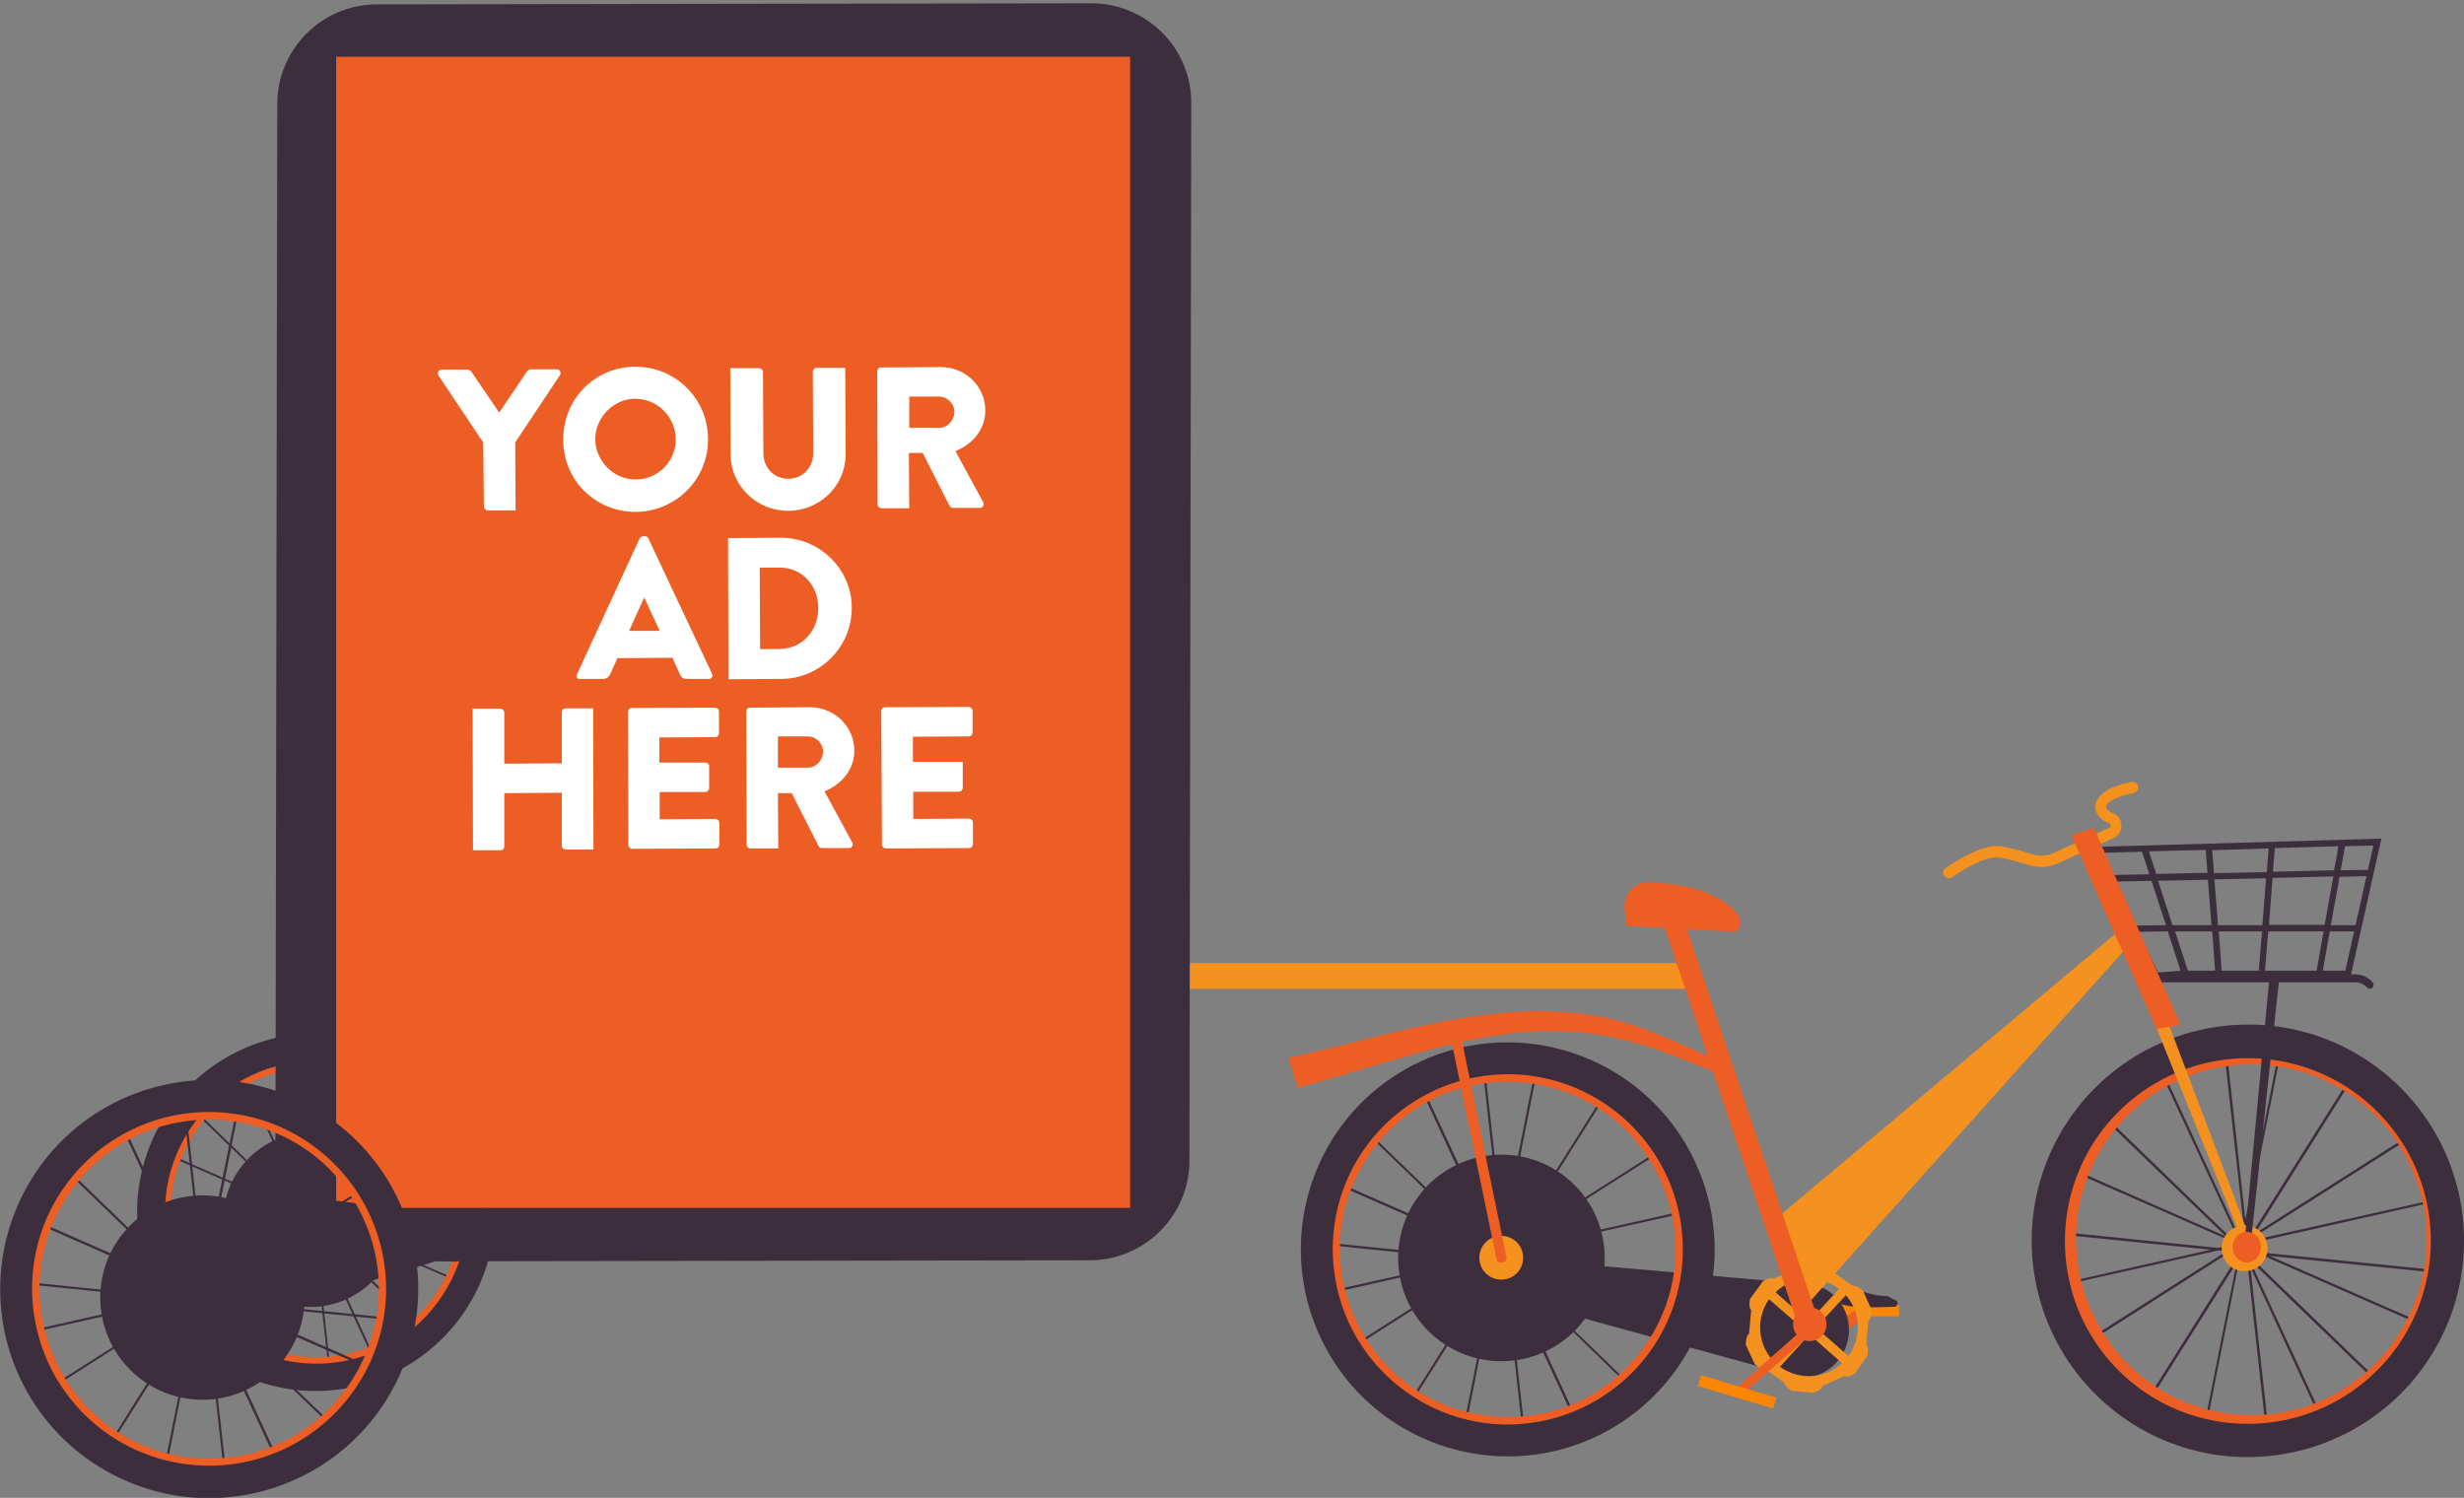 <?xml version="1.0" encoding="utf-8"?>
<!-- Generator: Adobe Illustrator 24.0.0, SVG Export Plug-In . SVG Version: 6.00 Build 0)  -->
<svg version="1.1" id="Layer_1" xmlns="http://www.w3.org/2000/svg" xmlns:xlink="http://www.w3.org/1999/xlink" x="0px" y="0px"
	 viewBox="0 0 677.2 411.7" style="enable-background:new 0 0 677.2 411.7;" xml:space="preserve">
<rect x="0" y="0" width="677.2" height="411.7" fill="#808080" stroke="none"/>
<style type="text/css">
	.st0{fill:#F5911E;}
	.st1{fill:#3D2E3D;}
	.st2{fill:#ED5E25;}
	.st3{fill:#FB8603;}
	.st4{fill:none;}
	.st5{fill:#FFFFFF;}
</style>
<path class="st0" d="M465.1,268.3c0,2-1.3,3.5-2.8,3.5H303.1c-3.3,0-6.4,1.8-8.5,4.8c-0.6,0.8-1.4,1.3-2.2,1.3
	c-0.7,0-1.3-0.4-1.9-0.9c-1.2-1.3-1.3-3.5-0.3-5.1c3.2-4.6,7.9-7.2,12.9-7.2h159.1C463.8,264.7,465.1,266.3,465.1,268.3z"/>
<g>
	<path class="st1" d="M86.2,334.7l0-0.3l0.2-0.2l42.1-9.4l-0.1-0.5l-41.5,9.3l0.3-0.5l35.1-22.3l-0.3-0.5l-34.1,21.7l21.7-34.4
		l-0.5-0.3l-22.3,35.3l-0.7,0.4l-0.3-2.4l7.7-38.6l-0.5-0.1l-7.4,36.9l-4-36.3l-0.5,0.1l4.2,38l-0.6,3l-17.1-37l-0.5,0.2l17.1,37.1
		l-1.6-0.7L55,306.4l-0.4,0.4l26.5,25.6l-33.3-14.6l-0.2,0.5l34.7,15.2l0.8,0.7l-3.6,0.8l-35.3-3.6l-0.1,0.5l33.7,3.4l-32.3,7.2
		l0.1,0.5l33.9-7.6l2,0.2l-30.8,19.6l0.3,0.5l31.4-20l1.7,0.2l-0.2,0.8l-20.2,32l0.5,0.3l19.4-30.8l-7,35.2l0.5,0.1l7.3-36.6
		l0.6-0.9l0.5,0.5l0.5,1.2l4.2,37.6l0.5-0.1l-4-36l15.3,33.1l0.5-0.2l-15.9-34.6l28.5,27.5l0.4-0.4l-28.9-28l-0.1-0.5l2.9,0.3
		l35.4,15.5l0.2-0.5L91,336.8l38.1,3.9l0.1-0.5l-39.7-4L86.2,334.7z"/>
	<path class="st2" d="M125,360.7c-21.2,29.5-66.3,24.7-81.1-8.2c-14.9-33.1,11.8-69.8,47.7-66.2C127.7,290,146.2,331.5,125,360.7z
		 M123.2,316.9c-12.6-28-50.8-31.8-68.7-7c-18,24.9-2.1,59.9,28.3,62.9C113.4,376,135.7,344.7,123.2,316.9z"/>
	<path class="st1" d="M109.3,334c0.7,13.2-9.5,24.5-22.7,25.2c-13.2,0.7-24.5-9.5-25.2-22.7c-0.7-13.2,9.5-24.5,22.7-25.2
		C97.3,310.5,108.6,320.7,109.3,334z"/>
	<path class="st1" d="M126.7,361.9c-10.3,14.2-27.4,21.9-44.8,20.2c-17.5-1.8-32.7-12.7-39.9-28.8c-7.2-16-5.3-34.7,5-48.9
		s27.4-21.9,44.8-20.2c17.5,1.8,32.7,12.7,39.9,28.8C138.9,329.1,137,347.7,126.7,361.9z M124.8,316.1c-6.1-13.6-19-22.8-33.7-24.3
		c-14.8-1.5-29.3,5-37.9,17.1c-8.7,12.1-10.3,27.8-4.2,41.4c6.1,13.6,19,22.8,33.7,24.3c14.8,1.5,29.3-5,37.9-17.1
		C129.3,345.5,130.9,329.7,124.8,316.1z"/>
</g>
<path class="st1" d="M299.5,346.4l-196.3,0.3c-15.2,0-27.6-12.3-27.5-27.5l0.5-290.6c0-15.1,12.3-27.4,27.4-27.4l196.3-0.3
	c15.2,0,27.6,12.3,27.5,27.5L326.9,319C326.9,334.1,314.6,346.4,299.5,346.4z"/>
<rect x="92.4" y="15.6" class="st2" width="218.2" height="316.4"/>
<g>
	<rect x="505.1" y="358.6" class="st3" width="16.8" height="3.2"/>
</g>
<g>
	<rect x="484.8" y="367" transform="matrix(0.829 -0.56 0.56 0.829 -120.705 342.994)" class="st2" width="29.8" height="3.2"/>
</g>
<path class="st1" d="M508.1,366.9c0.7-7.1-4.2-13.3-10.9-13.9l-85.1-7.5c-2.3-0.2-4.5,1.4-5.2,3.8c-0.7,2.7,0.8,5.5,3.4,6.2
	l82.3,22.6C500.1,380.2,507.3,374.6,508.1,366.9z"/>
<polygon class="st0" points="487.7,335.3 583.6,254.8 585.7,259.1 496.3,359 "/>
<path class="st1" d="M520.6,359.2c1,0,1.3-1.4,0.4-1.8c-0.8-0.4-1.6-0.8-2.3-1.2c-3.3,0.3-9-1.9-12.2-3.2c-0.7,1.6-1.1,2.9-1.1,4.6
	C505.4,359.6,514.9,359.4,520.6,359.2z"/>
<g>
	<path class="st2" d="M356.7,299c40.3-11,65.4-23.5,102.5-9.1c4.7,1.8,9.4,3.8,14.1,5.5l1.2-2.9c-10.2-4.3-18.5-8.7-28.4-11.6
		c-30.7-8.4-61.5,3.1-92,9.9L356.7,299z"/>
</g>
<path class="st1" d="M618,342.5l0-0.4l0.2-0.3l51.5-11.6l-0.1-0.6L618.6,341l0.4-0.7L662,313l-0.4-0.6l-41.8,26.6l26.5-42.1
	l-0.6-0.4l-27.3,43.3l-0.8,0.5l-0.3-3l9.4-47.3l-0.6-0.1l-9,45.3l-4.9-44.5l-0.7,0.1l5.2,46.6l-0.7,3.7l-20.9-45.3l-0.6,0.3l21,45.4
	l-2-0.9l-33.8-32.7l-0.5,0.5l32.5,31.4L571,321.9l-0.3,0.6l42.4,18.6l0.9,0.9l-4.4,1l-43.2-4.4l-0.1,0.7l41.3,4.2l-39.6,8.9l0.1,0.6
	l41.5-9.3l2.4,0.2l-37.7,24l0.4,0.6l38.4-24.5l2.1,0.2l-0.2,1l-24.7,39.2l0.6,0.4l23.8-37.7l-8.6,43.2l0.6,0.1l8.9-44.8l0.7-1.1
	l0.6,0.6l0.7,1.4l5.1,46l0.7-0.1l-4.9-44.1l18.7,40.6l0.6-0.3l-19.5-42.3l34.9,33.7l0.5-0.5l-35.5-34.3l-0.1-0.6l3.6,0.4l43.3,19
	l0.3-0.6l-41.5-18.2l46.7,4.7l0.1-0.7l-48.7-4.9L618,342.5z"/>
<path class="st2" d="M664.9,374c-25.7,35.6-80.2,29.8-98.1-10c-18-40,14.2-84.4,57.7-79.9C668.2,288.5,690.4,338.6,664.9,374z
	 M662.7,321c-15.2-33.9-61.4-38.4-83-8.4c-21.7,30.1-2.5,72.3,34.2,76.1C650.8,392.4,677.8,354.7,662.7,321z"/>
<path class="st0" d="M623.2,342.8c0.2,3.5-2.5,6.4-6,6.6c-3.5,0.2-6.4-2.5-6.6-6c-0.2-3.5,2.5-6.4,6-6.6
	C620.1,336.7,623.1,339.3,623.2,342.8z"/>
<path class="st1" d="M666,375.8c-12.4,17.2-33.1,26.5-54.2,24.4c-21.1-2.1-39.5-15.4-48.2-34.8c-8.7-19.4-6.4-41.9,6-59.1
	c12.4-17.2,33.1-26.5,54.2-24.4s39.5,15.4,48.2,34.8C680.7,336.1,678.4,358.6,666,375.8z M663.7,320.5
	c-7.4-16.4-22.9-27.6-40.8-29.4c-17.9-1.8-35.3,6-45.9,20.6c-10.5,14.6-12.4,33.6-5.1,50c7.4,16.4,22.9,27.6,40.8,29.4
	c17.9,1.8,35.3-6,45.9-20.6C669.1,355.9,671,336.8,663.7,320.5z"/>
<path class="st1" d="M413.6,345.1l0-0.4l0.2-0.3l48.7-10.9l-0.1-0.6l-48.1,10.8l0.4-0.6l40.6-25.8l-0.3-0.5l-39.4,25.1l25.1-39.8
	l-0.5-0.3l-25.8,40.9l-0.8,0.5l-0.3-2.8l8.9-44.7l-0.6-0.1l-8.5,42.7l-4.7-42l-0.6,0.1l4.9,44l-0.7,3.5L392,300.9l-0.6,0.3
	l19.8,42.9l-1.8-0.8l-31.9-30.8l-0.4,0.4l30.7,29.7l-38.5-16.9l-0.3,0.6l40.1,17.6l0.9,0.9l-4.1,0.9l-40.8-4.1l-0.1,0.6l39,4
	l-37.4,8.4l0.1,0.6l39.2-8.8l2.3,0.2l-35.6,22.7l0.3,0.5l36.3-23.1l2,0.2l-0.2,0.9l-23.3,37l0.5,0.3l22.5-35.6l-8.1,40.8l0.6,0.1
	l8.4-42.4l0.7-1.1l0.6,0.5l0.6,1.3l4.8,43.5l0.6-0.1l-4.6-41.6l17.7,38.3l0.6-0.3l-18.4-40l32.9,31.9l0.4-0.4l-33.5-32.4l-0.1-0.6
	l3.4,0.3l40.9,18l0.3-0.6l-39.2-17.2l44.1,4.5l0.1-0.6l-46-4.7L413.6,345.1z"/>
<path class="st2" d="M458.6,375.3c-24.6,34.1-76.8,28.6-93.9-9.5c-17.2-38.3,13.6-80.8,55.2-76.5C461.7,293.5,483,341.4,458.6,375.3
	z M456.4,324.5c-14.6-32.4-58.8-36.7-79.4-8.1c-20.8,28.8-2.4,69.3,32.7,72.8C445.1,392.9,470.9,356.8,456.4,324.5z"/>
<path class="st1" d="M460.5,376.7c-11.9,16.5-31.7,25.4-51.9,23.3c-20.2-2.1-37.8-14.7-46.1-33.3c-8.3-18.5-6.1-40.1,5.7-56.6
	c11.9-16.5,31.7-25.4,51.9-23.3c20.2,2.1,37.8,14.7,46.1,33.3C474.6,338.6,472.4,360.2,460.5,376.7z M458.3,323.7
	c-7.1-15.7-21.9-26.4-39-28.2c-17.1-1.7-33.8,5.8-43.9,19.7c-10.1,13.9-11.9,32.2-4.9,47.9c7.1,15.7,21.9,26.4,39,28.2
	c17.1,1.7,33.8-5.8,43.9-19.7C463.5,357.6,465.3,339.4,458.3,323.7z"/>
<g>
	<polygon class="st0" points="590.8,267.7 618.6,341 616.3,341.1 587.3,269.2 	"/>
</g>
<path class="st1" d="M652.1,270c-1.2-1.4-3-2.2-4.8-2.2h-59.4c-0.6,0-1.1,0.5-1.1,1.1c0,0.6,0.5,1.1,1.1,1.1h35.7l-7,74.4l1.7,0.2
	l8-74.6h21c1.2,0,2.4,0.5,3.2,1.4c0.2,0.2,0.5,0.4,0.8,0.4c0.2,0,0.5-0.1,0.7-0.3C652.4,271.1,652.5,270.4,652.1,270z"/>
<path class="st2" d="M477,256.1l-30-1.6l-0.5-4.7c-0.4-3.9,2.7-7.4,6.6-7.3c5.5,0.2,13.1,1.1,18.9,4.3
	C482.3,252.7,477,256.1,477,256.1z"/>
<path class="st2" d="M621.4,342.8c0,2.3-1.7,4.2-3.9,4.2c-2.1,0-3.9-1.9-3.9-4.2c0-2.3,1.7-4.2,3.9-4.2
	C619.7,338.6,621.4,340.5,621.4,342.8z"/>
<path class="st1" d="M575.4,232.8l17.8,37.1l52.8-1.4l8.5-38L575.4,232.8z M625.2,233.1l17.5-0.5l-1.2,6.6l-16.8,0.4L625.2,233.1z
	 M624.6,241.3l16.7-0.4l-2.4,13.3h-15.3L624.6,241.3z M623.5,233.2l-0.5,6.5l-14.5,0.3l-0.5-6.3L623.5,233.2z M607.8,254.3h-10.7
	l-4-12.2l13.7-0.3L607.8,254.3z M606.2,233.6l0.5,6.3l-14.1,0.3l-2-6.2L606.2,233.6z M578.1,234.4l10.6-0.3l2,6.2l-9.7,0.2
	L578.1,234.4z M581.9,242.3l9.4-0.2l4,12.2l-8.2,0.1L581.9,242.3z M593.1,267.3l-5.3-11.2l8-0.1l3.5,10.8L593.1,267.3z M601.3,266.8
	l-3.5-10.8H608l0.8,10.8H601.3z M610.6,266.8l-0.8-10.8h11.9l-0.9,10.7l0.9,0.1H610.6z M609.6,254.3l-1-12.6l14.2-0.3l-1,12.9H609.6
	z M622.5,266.8l0.9-10.8h15.2l-1.9,10.8H622.5z M644.6,266.8h-6.2l1.9-10.8h6.7L644.6,266.8z M647.4,254.3h-6.8l2.4-13.3l7.4-0.2
	L647.4,254.3z M643.3,239.2l1.2-6.6l7.8-0.2l-1.5,6.7L643.3,239.2z"/>
<g>
	<path class="st0" d="M534.3,240.7c-0.5-0.7-0.3-1.7,0.4-2.1c1-0.7,10-6.9,15.3-6c2.8,0.5,6.3,1.5,8.7,2.2c1.9,0.6,4,0.5,5.8-0.4
		l15.2-6.9c0.5-0.2,0.5-1,0-1.2c-3.2-1.3-3.8-3.2-3.8-4.5c0.1-5,8.4-6.6,10-6.9c0.8-0.1,1.6,0.4,1.7,1.3c0.1,0.8-0.4,1.6-1.3,1.8
		c-4.4,0.7-10.6,3.5-5.6,5.5c3.1,1.2,3.1,5.6,0.1,6.9l-15.2,6.9c-2.5,1.1-5.3,1.3-7.9,0.5c-2.3-0.7-5.7-1.7-8.3-2.1
		c-3.5-0.6-10.6,3.7-13,5.5C535.8,241.6,534.8,241.4,534.3,240.7z"/>
</g>
<path class="st2" d="M569.3,229.6l23.4,53.2l6.6-1.1l-23.8-54.1C573.5,228.1,571.4,228.8,569.3,229.6z"/>
<polygon class="st1" points="125.4,346.8 67.6,344 68.1,327.1 134,335.1 "/>
<polygon class="st1" points="134.5,342.2 75.8,360 70.3,344 134.3,332 "/>
<g>
	<path class="st1" d="M56.7,356l0-0.4l0.2-0.3l49.2-11l-0.1-0.6l-48.6,10.9l0.4-0.6l41-26.1l-0.3-0.5l-39.8,25.4l25.3-40.2l-0.5-0.3
		l-26,41.3l-0.8,0.5l-0.3-2.9l9-45.1l-0.6-0.1L56,349l-4.7-42.4l-0.6,0.1l4.9,44.4l-0.7,3.5l-20-43.3l-0.6,0.3l20,43.3l-1.9-0.8
		L20.3,323l-0.4,0.5l31,30l-38.9-17.1l-0.3,0.6l40.5,17.8l0.9,0.9l-4.2,0.9l-41.3-4.2l-0.1,0.6l39.4,4l-37.7,8.5l0.1,0.6l39.6-8.9
		l2.3,0.2l-36,22.9l0.3,0.5l36.7-23.4l2,0.2l-0.2,0.9L30.5,396l0.5,0.3l22.7-36l-8.2,41.2l0.6,0.1l8.5-42.8l0.7-1.1l0.6,0.5l0.6,1.3
		l4.9,43.9l0.6-0.1l-4.7-42l17.9,38.7l0.6-0.3l-18.6-40.4l33.3,32.2l0.4-0.5L57,358.5l-0.1-0.6l3.4,0.3l41.4,18.1l0.3-0.6
		l-39.6-17.4l44.5,4.5l0.1-0.6l-46.5-4.7L56.7,356z"/>
	<path class="st2" d="M102.1,386.5c-24.8,34.4-77.5,28.9-94.9-9.6C-10.1,338.1,21,295.2,63,299.5
		C105.3,303.8,126.8,352.2,102.1,386.5z M100,335.2c-14.7-32.8-59.4-37.1-80.3-8.1c-21,29.1-2.5,70,33.1,73.6
		C88.5,404.2,114.6,367.8,100,335.2z"/>
	<path class="st1" d="M83.7,355.2c0.8,15.5-11.1,28.7-26.6,29.5c-15.5,0.8-28.7-11.1-29.5-26.6c-0.8-15.5,11.1-28.7,26.6-29.5
		C69.7,327.8,82.9,339.7,83.7,355.2z"/>
	<path class="st1" d="M104.1,387.9c-12,16.7-32,25.6-52.4,23.6c-20.4-2.1-38.2-14.9-46.6-33.6c-8.4-18.7-6.2-40.5,5.8-57.2
		s32-25.6,52.4-23.6c20.4,2.1,38.2,14.9,46.6,33.6C118.3,349.4,116.1,371.2,104.1,387.9z M101.8,334.3
		c-7.1-15.8-22.2-26.7-39.4-28.4c-17.3-1.8-34.2,5.8-44.4,19.9c-10.2,14.1-12,32.5-4.9,48.4c7.1,15.8,22.2,26.7,39.4,28.4
		c17.3,1.8,34.2-5.8,44.4-19.9C107.1,368.6,109,350.2,101.8,334.3z"/>
</g>
<g>
	<path class="st5" d="M132.8,121.6l-12.3-18.4c-0.4-0.7,0-1.6,0.9-1.6l7.2,0c0.4,0,0.7,0.3,0.9,0.5l7.7,11.3l7.7-11.4
		c0.2-0.2,0.4-0.5,0.9-0.5l7.2,0c0.9,0,1.3,0.9,0.9,1.6l-12.3,18.5l0.1,18.7l-7.6,0c-0.6,0-1.1-0.5-1.1-1L132.8,121.6z"/>
	<path class="st5" d="M174.6,100.8c11.1,0,20,8.8,20,19.9c0,11.1-8.8,19.9-19.9,20c-11.1,0-19.9-8.7-19.9-19.8
		C154.7,109.7,163.5,100.8,174.6,100.8z M174.7,131.8c6.1,0,11.1-5,11-11.1c0-6.1-5-11.1-11.1-11.1c-6,0-11,5.1-11,11.2
		C163.7,126.8,168.7,131.8,174.7,131.8z"/>
	<path class="st5" d="M200.7,101.2l7.9,0c0.6,0,1.1,0.5,1.1,1l0.1,22.4c0,3.9,2.9,7,6.8,7c4,0,6.9-3.1,6.9-7l-0.1-22.4
		c0-0.6,0.4-1.1,1-1.1l7.9,0l0.1,23.9c0,8.4-7,15.4-15.8,15.4c-8.7,0-15.7-6.9-15.8-15.3L200.7,101.2z"/>
	<path class="st5" d="M241.1,102.1c0-0.6,0.4-1.1,1-1.1l16.6-0.1c6.6,0,12.1,5.3,12.1,11.9c0,5.1-3.3,9.2-8.2,11.2l7.6,14
		c0.4,0.7,0,1.6-0.9,1.6l-7.4,0c-0.4,0-0.8-0.3-0.9-0.5l-7.4-14.6l-3.8,0l0.1,15.2l-7.6,0c-0.6,0-1.1-0.5-1.1-1L241.1,102.1z
		 M258.1,117.6c2.3,0,4.2-2.1,4.2-4.4c0-2.3-2-4.2-4.2-4.2l-8.2,0l0,8.6L258.1,117.6z"/>
	<path class="st5" d="M158.6,185.3l17.2-37.3c0.2-0.3,0.6-0.6,0.9-0.6l0.6,0c0.4,0,0.8,0.3,0.9,0.6l17.5,37.2
		c0.3,0.7-0.1,1.4-0.9,1.4l-6.1,0c-1,0-1.4-0.3-1.9-1.4l-2-4.4l-15.1,0.1l-2,4.4c-0.3,0.7-0.9,1.3-2,1.3l-6.1,0
		C158.7,186.8,158.2,186.1,158.6,185.3z M181.3,173.4l-4.2-9.1l-0.1,0l-4.1,9.1L181.3,173.4z"/>
	<path class="st5" d="M200.1,147.9l14.5-0.1c10.7,0,19.5,8.6,19.5,19.3c0,10.7-8.7,19.5-19.4,19.5l-14.5,0.1L200.1,147.9z
		 M214.1,178.4c6.3,0,10.8-5,10.8-11.3c0-6.3-4.6-11.2-10.8-11.1l-5.3,0l0.1,22.4L214.1,178.4z"/>
	<path class="st5" d="M129.9,194.8l7.6,0c0.6,0,1.1,0.5,1.1,1.1l0,14l15.8-0.1l0-14c0-0.6,0.4-1.1,1-1.1l7.6,0l0.1,38.8l-7.6,0
		c-0.6,0-1.1-0.5-1.1-1l0-14.6l-15.8,0.1l0,14.6c0,0.6-0.4,1.1-1,1.1l-7.6,0L129.9,194.8z"/>
	<path class="st5" d="M172.6,195.7c0-0.6,0.4-1.1,1-1.1l22.9-0.1c0.6,0,1.1,0.5,1.1,1l0,6c0,0.6-0.4,1.1-1.1,1.1l-15.3,0.1l0,6.9
		l12.6,0c0.6,0,1.1,0.5,1.1,1l0,6c0,0.6-0.5,1.1-1,1.1l-12.6,0l0,7.5l15.3-0.1c0.6,0,1.1,0.5,1.1,1l0,6c0,0.6-0.4,1.1-1,1.1
		l-22.9,0.1c-0.6,0-1.1-0.5-1.1-1L172.6,195.7z"/>
	<path class="st5" d="M205.1,195.6c0-0.6,0.4-1.1,1-1.1l16.6-0.1c6.6,0,12.1,5.3,12.1,11.9c0,5.1-3.3,9.2-8.2,11.2l7.6,14
		c0.4,0.7,0,1.6-0.9,1.6l-7.4,0c-0.4,0-0.8-0.3-0.9-0.5l-7.4-14.6l-3.8,0l0.1,15.2l-7.6,0c-0.6,0-1.1-0.5-1.1-1L205.1,195.6z
		 M222,211c2.3,0,4.2-2.1,4.2-4.4c0-2.3-1.9-4.2-4.2-4.2l-8.2,0l0,8.6L222,211z"/>
	<path class="st5" d="M242.2,195.5c0-0.6,0.4-1.1,1.1-1.1l22.9-0.1c0.6,0,1.1,0.5,1.1,1l0,6c0,0.6-0.4,1.1-1.1,1.1l-15.3,0.1l0,6.9
		l13.7,0l0,7.1c0,0.6-0.5,1.1-1,1.1l-12.6,0l0,7.5l15.3-0.1c0.6,0,1.1,0.5,1.1,1l0,6c0,0.6-0.4,1.1-1,1.1l-22.9,0.1
		c-0.6,0-1.1-0.5-1.1-1L242.2,195.5z"/>
</g>
<path class="st1" d="M441,344.3c0.8,15.7-11.2,29-26.9,29.8c-15.7,0.8-29-11.2-29.8-26.9c-0.8-15.7,11.2-29,26.9-29.8
	C426.8,316.6,440.2,328.6,441,344.3z"/>
<path class="st0" d="M418.6,345.4c0.2,3.3-2.4,6.2-5.7,6.3c-3.3,0.2-6.2-2.4-6.3-5.7c-0.2-3.3,2.4-6.2,5.7-6.3
	C415.6,339.5,418.5,342.1,418.6,345.4z"/>
<g>
	<path class="st2" d="M412.6,347.1c0.1,0,0.2,0,0.3,0c0.8-0.2,1.3-0.9,1.1-1.7L401,282.2c-0.2-0.8-0.9-1.3-1.7-1.1
		c-0.8,0.2-1.3,0.9-1.1,1.7l13.1,63.2C411.4,346.7,412,347.1,412.6,347.1z"/>
</g>
<path class="st0" d="M512,354.7c-0.6-0.5-2.2-1.7-2.7-1.2l-5.5-3.9c0.3-0.7-1.3-1.8-2-2.2l-5.9-0.5c-0.7,0.2-2.6,1-2.4,1.8l-6.1,2.8
	c-0.5-0.6-2.2,0.2-2.9,0.7L481,357c-0.2,0.8-0.4,2.7,0.3,3l-0.6,6.7c-0.7,0.1-0.9,2.1-0.9,2.9l2.5,5.4c0.6,0.5,2.2,1.7,2.7,1.2
	l5.5,3.9c-0.3,0.7,1.3,1.8,2,2.2l5.9,0.5c0.7-0.2,2.6-1,2.4-1.8l6.1-2.8c0.5,0.6,2.2-0.3,2.9-0.7l3.4-4.8c0.2-0.8,0.4-2.7-0.3-3
	l0.6-6.7c0.7-0.1,0.9-2.1,0.9-2.9L512,354.7z M504.9,353.9c0.2,0.1,0.3,0.2,0.5,0.4l-8.2,9l-9.2-8.1
	C492.5,350.8,499.6,350.1,504.9,353.9z M486.2,357.1C486.2,357.1,486.2,357,486.2,357.1l9.2,8l-8.1,8.9
	C483.1,369.4,482.5,362.4,486.2,357.1z M489.4,375.8c-0.1,0-0.1-0.1-0.2-0.1l8.1-8.9l9,7.9C501.8,378.9,494.7,379.5,489.4,375.8z
	 M508.1,372.6c0,0-0.1,0.1-0.1,0.1l-8.9-7.8l8.2-8.9C511.3,360.5,511.8,367.4,508.1,372.6z"/>
<path class="st2" d="M502,364c0,2.6-2.1,4.6-4.6,4.6c-2.6,0-4.6-2.1-4.6-4.6c0-2.6,2.1-4.6,4.6-4.6C499.9,359.3,502,361.4,502,364z"
	/>
<rect x="475.3" y="247.8" transform="matrix(0.948 -0.318 0.318 0.948 -73.017 167.756)" class="st2" width="5.7" height="120.1"/>
<g>
	<polygon class="st2" points="477.5,384.5 498.7,365.8 496.8,364.2 475.6,382.9 	"/>
</g>
<g>
	
		<rect x="475.8" y="372" transform="matrix(0.285 -0.959 0.959 0.285 -25.709 731.247)" class="st3" width="3.1" height="21.6"/>
</g>
</svg>
